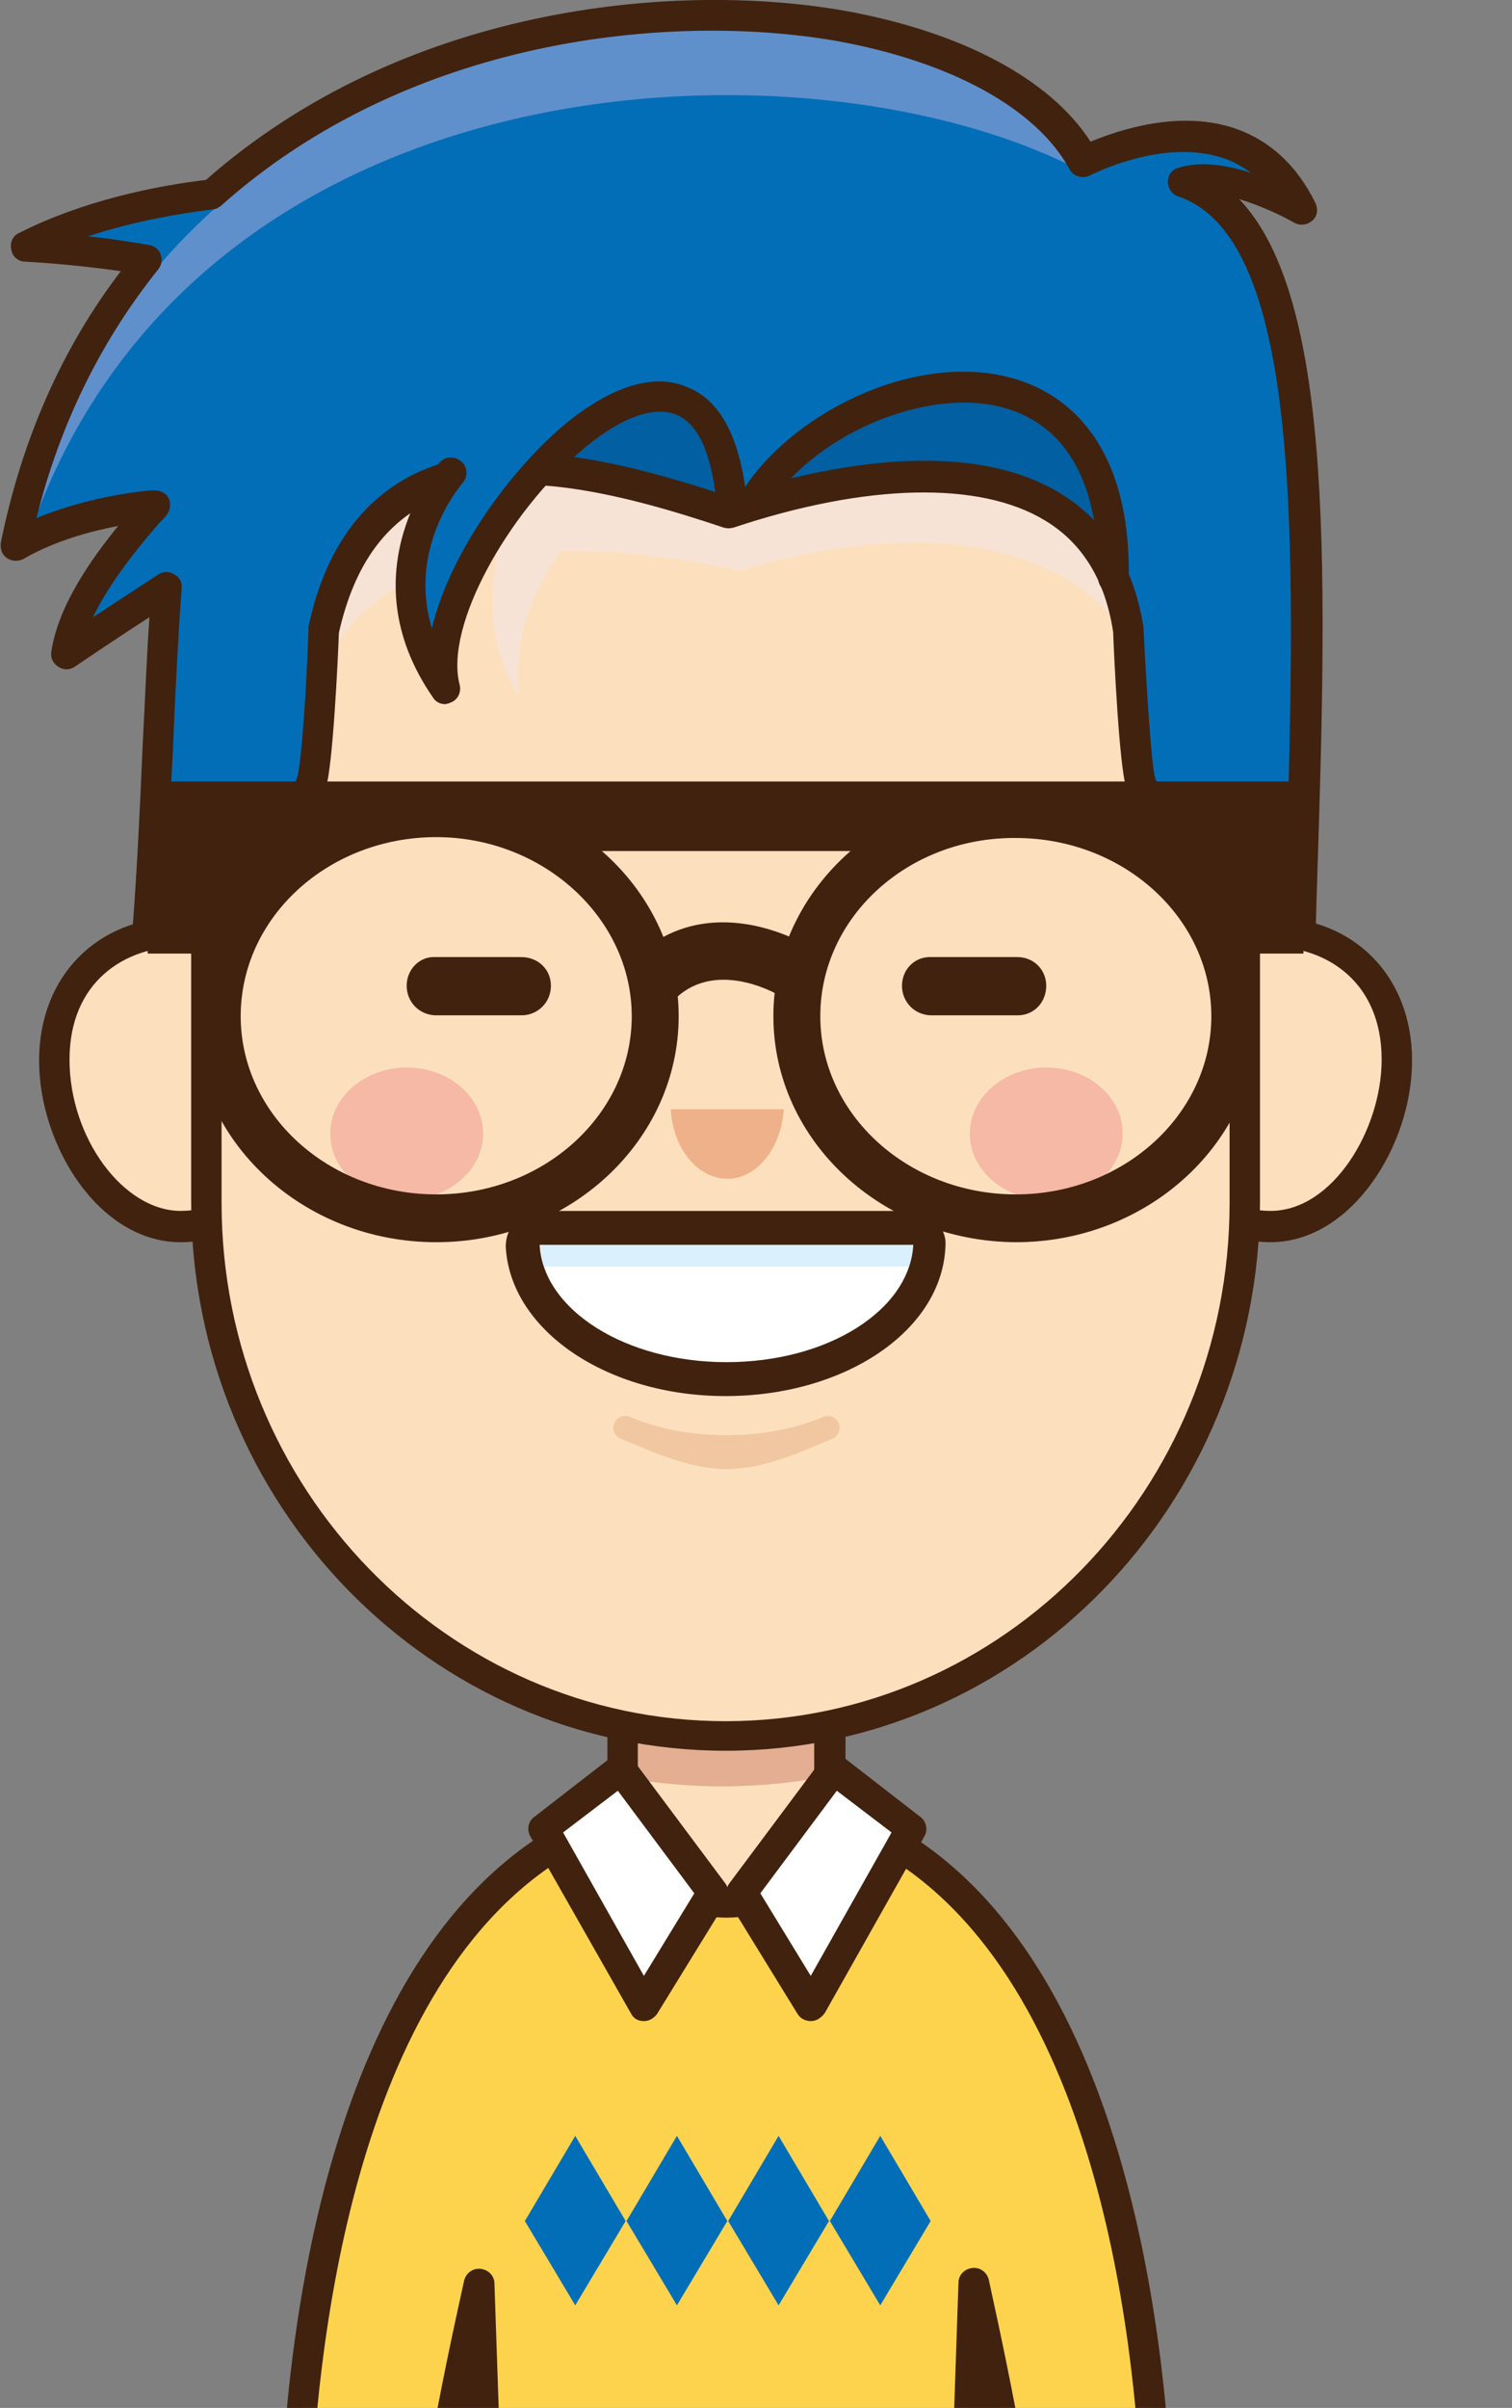 <?xml version="1.0" encoding="utf-8"?>
<!-- Generator: Adobe Illustrator 26.0.2, SVG Export Plug-In . SVG Version: 6.00 Build 0)  -->
<svg version="1.1" xmlns="http://www.w3.org/2000/svg" xmlns:xlink="http://www.w3.org/1999/xlink" x="0px" y="0px"
	 viewBox="0 0 174 277" style="enable-background:new 0 0 174 277;" xml:space="preserve">
<rect x="0" y="0" width="174" height="277" fill="#808080" stroke="none"/>
<style type="text/css">
	.st0{display:none;}
	.st1{display:inline;opacity:7.000000e-02;}
	.st2{fill:#050101;}
	.st3{fill:#FDD34E;}
	.st4{fill:#40220F;}
	.st5{fill:#FCE0BD;}
	.st6{fill:#E3AE92;}
	.st7{fill:#FFFFFF;}
	.st8{fill:#036EB8;}
	.st9{fill:#F7E3D5;}
	.st10{fill:#EEB189;}
	.st11{fill:#F6B9A6;}
	.st12{fill:#025FA1;}
	.st13{fill:#5F90CC;}
	.st14{fill:#F1C7A1;}
	.st15{fill:#DAF0FC;}
</style>
<g id="圖層_2" class="st0">
	<g class="st1">
		<g>
			<path class="st2" d="M156.1,140.7c1,0.3,2,0.4,3.1,0.4c8.1,0,14.6-9.8,14.6-19.2c0-7.8-4.6-12.8-10.7-14.3V94.9
				c0.4-13.8,0.6-26.8,0-38c0-20.9-2.4-32.1-13.8-36c5.1-1.6,13.5,3.3,13.5,3.3c-5.9-12.3-19.1-8.5-25-5.6c-0.4-0.8-0.9-1.5-1.4-2.2
				c-0.2-0.2-0.3-0.4-0.5-0.6c-0.4-0.5-0.9-1-1.3-1.5c-0.2-0.2-0.4-0.4-0.6-0.6c-0.6-0.6-1.3-1.2-2-1.8c-0.1-0.1-0.1-0.1-0.2-0.2
				c-0.8-0.6-1.6-1.2-2.5-1.7c-0.3-0.2-0.6-0.3-0.9-0.5c-0.7-0.4-1.3-0.8-2-1.1c-0.3-0.2-0.6-0.3-1-0.5c-0.9-0.4-1.7-0.8-2.6-1.2
				c-0.2-0.1-0.3-0.1-0.5-0.2c-1.1-0.4-2.2-0.8-3.3-1.2c-0.4-0.1-0.8-0.2-1.2-0.4c-0.8-0.2-1.6-0.5-2.5-0.7
				c-0.5-0.1-0.9-0.2-1.4-0.3C113,3.7,112,3.5,111,3.3c-0.3-0.1-0.6-0.1-1-0.2c-1.3-0.2-2.5-0.4-3.8-0.6c-0.5-0.1-1-0.1-1.5-0.2
				c-0.9-0.1-1.8-0.2-2.6-0.3c-0.6,0-1.1-0.1-1.7-0.1c-0.9-0.1-1.9-0.1-2.9-0.1c-0.5,0-1,0-1.5,0c-1.3,0-2.7,0-4.1,0.1
				c-0.6,0-1.2,0.1-1.8,0.1c-0.9,0-1.7,0.1-2.6,0.2c-0.7,0.1-1.3,0.1-2,0.2c-0.9,0.1-1.8,0.2-2.6,0.3c-0.6,0.1-1.3,0.2-1.9,0.2
				c-1.4,0.2-2.7,0.4-4.1,0.7c-0.7,0.1-1.4,0.3-2,0.4c-0.8,0.2-1.6,0.4-2.5,0.6C71.7,4.8,71,5,70.2,5.2c-0.8,0.2-1.6,0.5-2.4,0.7
				c-0.7,0.2-1.4,0.4-2.1,0.6c-1.3,0.4-2.7,0.9-4,1.4c-0.7,0.3-1.4,0.6-2.1,0.8c-0.8,0.3-1.5,0.6-2.3,1c-0.7,0.3-1.4,0.7-2.1,1
				c-0.7,0.4-1.5,0.7-2.2,1.1c-0.7,0.4-1.4,0.7-2,1.1c-1.2,0.7-2.5,1.4-3.7,2.2c-0.6,0.4-1.2,0.8-1.9,1.2c-0.7,0.5-1.4,1-2.1,1.5
				c-0.6,0.5-1.3,0.9-1.9,1.4c-0.7,0.5-1.4,1.1-2,1.6s-1.2,1-1.7,1.5c-0.1,0-0.1,0.1-0.2,0.1c-0.1,0-0.3,0-0.4,0.1
				c-0.4,0.1-0.8,0.1-1.3,0.2c-0.3,0-0.6,0.1-0.9,0.1c-0.5,0.1-1,0.2-1.5,0.2c-0.3,0-0.6,0.1-0.9,0.1c-0.8,0.1-1.6,0.3-2.4,0.5
				c-0.2,0-0.4,0.1-0.6,0.1c-0.6,0.1-1.3,0.3-1.9,0.5c-0.3,0.1-0.6,0.2-0.9,0.2c-0.6,0.1-1.1,0.3-1.7,0.5c-0.3,0.1-0.7,0.2-1,0.3
				c-0.6,0.2-1.1,0.4-1.7,0.6c-0.3,0.1-0.7,0.2-1,0.4c-0.6,0.2-1.2,0.5-1.8,0.7c-0.3,0.1-0.6,0.2-0.9,0.4c-0.9,0.4-1.7,0.8-2.6,1.2
				c0,0,0.1,0,0.3,0c0.1,0,0.1,0,0.2,0c0.2,0,0.4,0,0.7,0c0.1,0,0.2,0,0.3,0c0.4,0,0.8,0.1,1.3,0.1h0.1c1.1,0.1,2.5,0.2,3.9,0.4
				c0.1,0,0.2,0,0.4,0c0.6,0.1,1.2,0.1,1.9,0.2c0.1,0,0.3,0,0.4,0.1c0.7,0.1,1.4,0.2,2.1,0.3c0.1,0,0.1,0,0.2,0
				c0.8,0.1,1.5,0.3,2.3,0.4h0.1l-0.1,0.1c-1,1.2-1.9,2.4-2.8,3.6c-0.4,0.5-0.7,1.1-1.1,1.6c-0.6,0.9-1.2,1.8-1.8,2.8
				c-0.3,0.6-0.7,1.1-1,1.7c-0.7,1.3-1.4,2.6-2.1,3.9c-0.1,0.3-0.3,0.5-0.4,0.8c-0.8,1.6-1.5,3.3-2.1,5c-0.2,0.5-0.4,1.1-0.6,1.7
				c-0.5,1.3-0.9,2.6-1.3,4c-0.2,0.6-0.3,1.1-0.5,1.7c-0.5,1.9-1,3.8-1.4,5.8c0.3-0.2,0.7-0.3,1-0.5c-0.2,0.7-0.3,1.3-0.5,2
				c0,0,0.1-0.1,0.2-0.1c0.2-0.7,0.5-1.4,0.7-2.1c6.8-3.4,14.7-4,14.7-4c-2.1,2.5-9.3,10.1-10.3,17.1c0,0,4.7-3.1,9-5.9
				c0.3-0.2,0.7-0.4,1-0.6c0.2-0.2,0.5-0.3,0.7-0.5c0.3-0.2,0.6-0.4,0.9-0.6C32,72,31.6,81,31.2,89.8H30v15.7c0,0.2,0,0.5-0.1,0.7
				H30v1.3c-6.2,1.4-10.8,6.4-10.8,14.3c0,9.4,6.5,19.2,14.6,19.2c1.1,0,2.1-0.1,3.1-0.4c1.1,28.5,21.3,52.2,47.7,57.7v5.3l-0.2-0.2
				l-8.9,6.9l1.2,2.1c-20,12.6-26.9,42.8-29,64.8H65c1.5-7.8,3-14.6,3-14.6l0.5,14.6l55.9,0.1l0.5-14.7c0,0,1.5,6.8,3.1,14.7h17.3
				c-2.1-22-8.9-52.2-28.8-64.9l1.2-2.2l-8.9-6.9l-0.4,0.6v-5.7C134.9,192.8,155,169.2,156.1,140.7z"/>
		</g>
	</g>
</g>
<g id="圖層_1">
	<g>
		<g>
			<path class="st3" d="M84.6,206.6L84.6,206.6c-0.3-0.1-0.7,0-1,0s-0.7,0-1,0v0.1c-34.9,1.8-45.2,42.8-47.9,70.6H52
				c1.5-7.8,3-14.5,3-14.5l0.5,14.6l55.9,0.1l0.5-14.6c0,0,1.5,6.8,3.1,14.6h17.3C129.8,249.5,119.5,208.3,84.6,206.6z"/>
		</g>
		<g>
			<path class="st4" d="M82.7,208.3c0.1,0,0.2,0,0.3,0c0.1,0,0.2,0,0.3,0h0.2h0.1h0.3c0.1,0,0.2,0,0.3,0c0.1,0,0.2,0,0.3,0
				c34.4,1.7,43.8,43.3,46.2,69.1h3.5c-2.5-26.8-12.2-70.3-49.1-72.5c-0.2-0.1-0.4-0.1-0.6-0.1c-0.3,0-0.5,0-0.8,0h-0.2h-0.2
				c-0.3,0-0.5,0-0.8,0c-0.2,0-0.4,0-0.5,0.1c-36.7,2.1-46.5,45.5-49,72.3h3.5C39,251.4,48.3,210.1,82.7,208.3z"/>
			<path class="st4" d="M113.8,262.3c-0.2-0.9-1-1.5-1.9-1.4s-1.6,0.8-1.6,1.7l-0.5,14.7h3.5V277c0,0.1,0,0.2,0,0.3h3.6
				C115.4,269.4,113.8,262.4,113.8,262.3z"/>
			<path class="st4" d="M56.9,262.7c0-0.9-0.7-1.6-1.6-1.7c-0.9-0.1-1.7,0.5-1.9,1.4c0,0.1-1.6,7-3.1,14.9h3.6c0-0.1,0-0.1,0-0.2
				v0.2h3.5L56.9,262.7z"/>
		</g>
		<g>
			<path class="st5" d="M71.7,170.9v36.4h0.1c0.2,6.4,5.4,11.6,11.9,11.6s11.7-5.2,11.9-11.6l0,0v-36.4H71.7z"/>
		</g>
		<g>
			<path class="st6" d="M71.7,204.5c3.7,0.6,7.4,1,11.2,1c4.3,0,8.5-0.4,12.6-1.2v-16.4H71.7V204.5z"/>
		</g>
		<g>
			<path class="st4" d="M83.6,220.6c-7.3,0-13.1-5.6-13.6-12.8c-0.1-0.2-0.1-0.4-0.1-0.6v-36.4c0-1,0.8-1.8,1.8-1.8h23.8
				c1,0,1.8,0.8,1.8,1.8v36.4c0,0.1,0,0.2,0,0.3C96.9,214.9,91,220.6,83.6,220.6z M73.4,206.8c0,0.1,0.1,0.3,0.1,0.5
				c0.1,5.5,4.6,9.9,10.1,9.9s10-4.3,10.1-9.9c0-0.1,0-0.1,0-0.2v-34.4H73.4V206.8z"/>
		</g>
		<g>
			<g>
				<polygon class="st7" points="71.5,203.5 82,217.7 74.1,230.7 62.6,210.4 				"/>
			</g>
			<g>
				<polygon class="st7" points="95.9,203.5 85.4,217.7 93.3,230.7 104.8,210.4 				"/>
			</g>
			<g>
				<path class="st4" d="M74.1,232.5C74.1,232.5,74,232.5,74.1,232.5c-0.7,0-1.2-0.3-1.5-0.9L61,211.2c-0.4-0.8-0.2-1.7,0.5-2.2
					l8.9-6.9c0.4-0.3,0.8-0.4,1.3-0.3c0.5,0.1,0.9,0.3,1.2,0.7l10.6,14.2c0.4,0.6,0.5,1.3,0.1,2l-8,13
					C75.2,232.2,74.7,232.5,74.1,232.5z M64.8,210.8l9.3,16.5l5.8-9.5L71.1,206L64.8,210.8z"/>
			</g>
			<g>
				<path class="st4" d="M93.3,232.5c-0.6,0-1.2-0.3-1.5-0.8l-8-13c-0.4-0.6-0.3-1.4,0.1-2l10.6-14.2c0.3-0.4,0.7-0.6,1.2-0.7
					c0.5-0.1,0.9,0.1,1.3,0.3l8.9,6.9c0.7,0.5,0.9,1.5,0.5,2.2l-11.5,20.4C94.5,232.1,94,232.5,93.3,232.5
					C93.4,232.5,93.3,232.5,93.3,232.5z M87.5,217.8l5.8,9.5l9.3-16.5l-6.3-4.8L87.5,217.8z"/>
			</g>
		</g>
		<g>
			<g>
				<polygon class="st8" points="66.2,265.2 60.4,255.5 66.2,245.7 72,255.5 				"/>
			</g>
			<g>
				<polygon class="st8" points="77.9,265.2 72.1,255.5 77.9,245.7 83.7,255.5 				"/>
			</g>
			<g>
				<polygon class="st8" points="89.6,265.2 83.8,255.5 89.6,245.7 95.4,255.5 				"/>
			</g>
			<g>
				<polygon class="st8" points="101.3,265.2 95.5,255.5 101.3,245.7 107.1,255.5 				"/>
			</g>
		</g>
		<g>
			<g>
				<path class="st5" d="M6.2,121.9c0,9.4,6.5,19.2,14.6,19.2s14.6-7.6,14.6-17s-6.5-17-14.6-17C12.7,107.2,6.2,112.6,6.2,121.9z"/>
			</g>
		</g>
		<g>
			<g>
				<path class="st5" d="M160.8,121.9c0,9.4-6.5,19.2-14.6,19.2s-14.6-7.6-14.6-17s6.5-17,14.6-17
					C154.2,107.2,160.8,112.6,160.8,121.9z"/>
			</g>
		</g>
		<g>
			<g>
				<path class="st4" d="M20.8,142.9c-9.4,0-16.3-11.1-16.3-20.9c0-9.7,6.7-16.5,16.3-16.5c9,0,16.3,8.4,16.3,18.7
					S29.8,142.9,20.8,142.9z M20.8,108.9c-6.4,0-12.8,4-12.8,13s6.2,17.4,12.8,17.4c7.1,0,12.8-6.8,12.8-15.2
					C33.6,115.7,27.9,108.9,20.8,108.9z"/>
			</g>
		</g>
		<g>
			<g>
				<path class="st4" d="M146.2,142.9c-9,0-16.3-8.4-16.3-18.7s7.3-18.7,16.3-18.7c9.6,0,16.3,6.8,16.3,16.5
					C162.5,131.8,155.5,142.9,146.2,142.9z M146.2,108.9c-7.1,0-12.8,6.8-12.8,15.2s5.8,15.2,12.8,15.2c7.2,0,12.8-9.4,12.8-17.4
					C159,112.9,152.6,108.9,146.2,108.9z"/>
			</g>
		</g>
		<g>
			<path class="st5" d="M23.8,138.4c0,33.7,26.9,61.3,59.7,61.3s59.7-27.6,59.7-61.3v-40c0-33.7-26.9-61.3-59.7-61.3
				S23.8,64.7,23.8,98.4V138.4z"/>
		</g>
		<g>
			<path class="st9" d="M84.8,37.5c-35.8,0-65.1,27.2-65.1,60.3V108c2.7,0,6.5-0.3,8.5-2.2c3.3-3.1,5.5-4.4,6.3-6.7
				c0.8-2.4,1.5-17.2,1.5-17.2c1.8-11.5,10.5-16.4,21.2-18C55,74,59.8,80.1,59.8,80.1c-0.9-6.4,1.6-12.2,4.7-16.7
				c7-0.1,14.2,0.8,20.6,2.3c19.9-6.3,44.4-4.8,47.7,16.3c0,0,0.7,14.9,1.5,17.2c0.8,2.3,3,3.6,6.3,6.7s7.5,3.7,7.5,3.7l1.7-3.7v-8
				C149.8,64.7,120.6,37.5,84.8,37.5z"/>
		</g>
		<g>
			<path class="st4" d="M83.5,201.4c-33.9,0-61.5-28.3-61.5-63.1v-40c0-34.8,27.6-63.1,61.5-63.1S145,63.5,145,98.3v40
				C144.9,173.1,117.4,201.4,83.5,201.4z M83.5,38.8c-32,0-58,26.7-58,59.6v40c0,32.8,26,59.6,58,59.6s58-26.7,58-59.6v-40
				C141.4,65.5,115.4,38.8,83.5,38.8z"/>
		</g>
		<g>
			<path class="st10" d="M90.2,127.6c-0.3,4.5-3.1,8-6.5,8s-6.3-3.5-6.5-8C77.2,127.6,90.2,127.6,90.2,127.6z"/>
		</g>
		<g>
			<path class="st11" d="M111.6,130.4c0,4.2,3.9,7.6,8.8,7.6c4.8,0,8.8-3.4,8.8-7.6c0-4.2-3.9-7.6-8.8-7.6
				C115.6,122.8,111.6,126.2,111.6,130.4z"/>
		</g>
		<g>
			<path class="st11" d="M38,130.4c0,4.2,3.9,7.6,8.8,7.6c4.8,0,8.8-3.4,8.8-7.6c0-4.2-3.9-7.6-8.8-7.6C42,122.8,38,126.2,38,130.4z
				"/>
		</g>
		<g>
			<g>
				<path class="st4" d="M46.8,113.4c0,1.9,1.5,3.4,3.4,3.4H60c1.9,0,3.4-1.5,3.4-3.4l0,0c0-1.9-1.5-3.3-3.4-3.3h-9.9
					C48.3,110,46.8,111.5,46.8,113.4L46.8,113.4z"/>
			</g>
		</g>
		<g>
			<g>
				<path class="st4" d="M103.8,113.4c0,1.9,1.5,3.4,3.4,3.4h9.9c1.9,0,3.3-1.5,3.3-3.4l0,0c0-1.9-1.5-3.3-3.3-3.3h-9.9
					C105.3,110,103.8,111.5,103.8,113.4L103.8,113.4z"/>
			</g>
		</g>
		<g>
			<path class="st12" d="M23.5,65.3c0,0,17.8-9.1,29.5-10.1c-13.4,5.1-15.6,15.9-15.8,18.4C37,76.1,35.9,92,35.9,92l-13.8,0.2
				L23.5,65.3z"/>
		</g>
		<g>
			<path class="st8" d="M30.8,21.8c0,0-15.7,0.3-27.9,6.5c0,0,19.6,0.9,21.6,4.7S30.8,21.8,30.8,21.8z"/>
		</g>
		<g>
			<path class="st8" d="M136.2,20.9c5.1-1.6,13.5,3.3,13.5,3.3c-5.9-12.3-19.1-8.5-25-5.6C110.1-8.6,16.1-8.9,1.7,62.7
				c7.1-4,16.1-4.7,16.1-4.7c-2.1,2.5-9.3,10.1-10.3,17.1c0,0,7.5-4.9,12.1-8c0,0,0,0,0.1,0c-1.1,11.4-1.1,31.6-1.1,31.6
				s7.9,1.2,11-2s5.3-4.5,6.1-6.9s1.4-17.5,1.4-17.5C40.3,51,64.7,52.6,83.8,58.9c19.1-6.4,42.9-7.9,46.1,13.5
				c0,0,0.6,15.1,1.4,17.5c0.8,2.4,2.9,3.7,6.1,6.9c3.2,3.2,7.2,3.8,7.2,3.8l4.6-10.7C150.5,46.9,152.7,26.6,136.2,20.9z"/>
		</g>
		<g>
			<g>
				<path class="st13" d="M125.4,20.2C110.8-7.1,16.6-7.5,2.3,64.3c0,0,0.1-0.1,0.2-0.1C20.5,5.2,94.7,3.2,125.4,20.2z"/>
			</g>
		</g>
		<g>
			<path class="st4" d="M149.6,109.4L149.6,109.4c-1,0-1.8-0.8-1.8-1.8l0.1-4c1.2-39.1,2.4-76-12.3-81c-0.7-0.2-1.2-0.9-1.2-1.7
				s0.5-1.4,1.2-1.6c2.6-0.8,5.7-0.3,8.4,0.6c-1-0.7-2-1.3-3.2-1.7c-6.2-2.1-13.4,1-15.4,2c-0.8,0.4-1.9,0.1-2.3-0.7
				c-3.8-7-13.6-12.4-26.9-14.8c-19.1-3.3-49.1-0.4-70.8,19c-0.3,0.2-0.6,0.4-1,0.4c-4,0.5-9.2,1.4-14.3,3.1c2.3,0.2,4.8,0.6,7.1,1
				c0.6,0.1,1.1,0.5,1.3,1.1c0.2,0.6,0.1,1.2-0.3,1.7c-6.5,8.1-11.3,17.7-14,28.6c6.5-2.7,13.1-3.2,13.5-3.2c0.7,0,1.4,0.3,1.7,0.9
				c0.3,0.6,0.2,1.4-0.2,1.9c-0.2,0.3-0.5,0.6-0.9,1c-1.8,2.1-5.5,6.4-7.6,10.8c2.3-1.5,5.2-3.4,7.5-4.9c0.6-0.4,1.3-0.4,1.9,0
				c0.6,0.3,0.9,1,0.8,1.7c-0.3,3.8-0.7,10.9-1,18.5c-0.4,7.4-0.7,15-1.1,20.2c-0.1,1-0.9,1.7-1.9,1.6s-1.7-0.9-1.6-1.9
				c0.4-5.2,0.8-12.8,1.1-20.1c0.3-5.6,0.5-11.1,0.8-15.1c-4.2,2.7-8.6,5.7-8.6,5.7c-0.6,0.4-1.3,0.4-1.9,0s-0.9-1-0.8-1.7
				c0.8-5.4,4.7-10.8,7.7-14.5c-3.1,0.6-7.3,1.7-10.9,3.8c-0.6,0.3-1.3,0.3-1.9-0.1S0,63.1,0.1,62.4c2.4-11.8,7-22.3,13.8-31.2
				c-5.4-0.8-10.9-1.1-11-1.1c-0.8,0-1.5-0.6-1.6-1.4c-0.2-0.8,0.2-1.6,0.9-1.9c7.3-3.7,15.6-5.4,21.5-6.1C46.3,0.8,77.2-2.2,97,1.2
				c13.5,2.4,23.8,7.8,28.5,15.1c3.4-1.4,10.3-3.7,16.7-1.5c4,1.4,7.1,4.3,9.2,8.6c0.3,0.7,0.2,1.5-0.4,2c-0.6,0.5-1.4,0.6-2.1,0.2
				c-1.2-0.7-3.7-1.9-6.3-2.7c11.1,11.6,10.1,44,8.9,80.7l-0.1,4C151.4,108.6,150.6,109.4,149.6,109.4z"/>
		</g>
		<g>
			<path class="st12" d="M60.5,55c0,0,23.3-20.9,23.3,4C83.8,59,72.5,54.4,60.5,55z"/>
		</g>
		<g>
			<path class="st12" d="M88.6,56c6.8-9,39.3-21,40,10.1C128.6,66.1,123.6,46.6,88.6,56z"/>
		</g>
		<g>
			<path class="st4" d="M22.3,116.9c0-14.3,12.5-26,27.9-26s27.9,11.6,27.9,26c0,14.3-12.5,26-27.9,26S22.3,131.2,22.3,116.9z
				 M27.7,116.9c0,11.3,10.1,20.5,22.5,20.5s22.5-9.2,22.5-20.5S62.5,96.3,50.2,96.3C37.8,96.3,27.7,105.5,27.7,116.9z"/>
		</g>
		<g>
			<path class="st4" d="M22.3,89.9H46h75.1h8.3H150v19.8h-9.2c-3.3-9.3-12.8-16.1-24-16.1c-5.4,0-10.5,1.6-14.6,4.3H64.8
				c-4.1-2.7-9.2-4.3-14.6-4.3c-11.2,0-20.7,6.7-24,16.1H17V89.9H22.3z"/>
		</g>
		<g>
			<path class="st4" d="M89,116.9c0-14.3,12.5-26,27.9-26s27.9,11.6,27.9,26c0,14.3-12.5,26-27.9,26C101.5,142.8,89,131.2,89,116.9z
				 M94.4,116.9c0,11.3,10.1,20.5,22.5,20.5s22.5-9.2,22.5-20.5s-10.1-20.5-22.5-20.5C104.5,96.3,94.4,105.5,94.4,116.9z"/>
		</g>
		<g>
			<g>
				<path class="st4" d="M77.8,114.8c4.9-4.6,12.1-0.2,12.2-0.1l3.5-5.6c-0.3-0.2-2.9-1.8-6.6-2.6c-5.3-1.1-10,0.1-13.6,3.5
					L77.8,114.8z"/>
			</g>
		</g>
		<g>
			<path class="st4" d="M144.5,102.3c-0.1,0-0.2,0-0.3,0c-0.2,0-4.6-0.7-8.2-4.2c-0.9-0.9-1.6-1.6-2.3-2.2c-1.9-1.8-3.4-3.2-4.1-5.3
				c-0.8-2.5-1.4-15.1-1.5-17.9c-0.9-5.9-3.5-10.2-7.8-12.8c-7.5-4.6-20.6-4.3-35.9,0.8c-0.4,0.1-0.7,0.1-1.1,0
				c-12.2-4.1-25.9-7.5-34.9-2.4c-4.7,2.7-7.8,7.4-9.4,14.5c-0.1,2.9-0.7,15.4-1.5,17.8c-0.7,2.2-2.2,3.5-4.1,5.3
				c-0.7,0.6-1.5,1.4-2.3,2.2c-0.7,0.7-1.8,0.7-2.5,0s-0.7-1.8,0-2.5c0.9-0.9,1.7-1.7,2.4-2.3c1.7-1.6,2.8-2.6,3.2-3.9
				c0.5-1.5,1.1-10.8,1.3-17c0-0.1,0-0.2,0-0.3c1.7-8.1,5.5-13.8,11.1-17c10.1-5.7,24.4-2.3,37.2,2c9.7-3.2,27.1-7.2,38.3-0.3
				c5.2,3.2,8.4,8.4,9.5,15.4c0,0.1,0,0.1,0,0.2c0.3,6.2,0.9,15.5,1.3,17c0.4,1.3,1.5,2.3,3.2,3.8c0.7,0.7,1.5,1.4,2.4,2.3
				c2.7,2.7,6.2,3.3,6.2,3.3c1,0.1,1.6,1,1.5,2C146.1,101.7,145.4,102.3,144.5,102.3z"/>
		</g>
		<g>
			<path class="st8" d="M64.4,51.9c0,0-15.2,11.9-13.2,27.3c0,0-8.8-11.9,3.8-30.4"/>
		</g>
		<g>
			<g>
				<g>
					<path class="st7" d="M105.1,143.2c-0.4,7.5-9.8,13.5-21.5,13.5c-11.6,0-21.1-6-21.5-13.5H105.1z"/>
				</g>
			</g>
			<g>
				<g>
					<g>
						<path class="st14" d="M83.6,169c-4.3,0-8.5-2-12.2-3.5c-0.7-0.3-1-1.1-0.7-1.8s1.1-1,1.8-0.7c3.3,1.4,7.2,2.1,11.1,2.1
							c4,0,7.8-0.7,11.1-2.1c0.7-0.3,1.5,0,1.8,0.7s0,1.5-0.7,1.8C92.2,167,88,169,83.6,169z"/>
					</g>
				</g>
			</g>
			<g>
				<path class="st15" d="M62.6,145.7h42c0.3-0.8,0.4-1.6,0.5-2.5h-43C62.2,144,62.4,144.9,62.6,145.7z"/>
			</g>
			<g>
				<g>
					<g>
						<path class="st4" d="M105.1,143.2c-0.4,7.5-9.8,13.5-21.5,13.5c-11.6,0-21.1-6-21.5-13.5H105.1 M105.1,139.3h-43
							c-1.1,0-2.1,0.4-2.8,1.2s-1.1,1.8-1.1,2.9c0.5,9.6,11.6,17.2,25.3,17.2s24.9-7.5,25.3-17.2c0.1-1.1-0.3-2.1-1.1-2.9
							C107.2,139.8,106.2,139.3,105.1,139.3L105.1,139.3z"/>
					</g>
				</g>
			</g>
		</g>
		<g>
			<path class="st4" d="M51.2,81c-0.6,0-1.1-0.3-1.4-0.8c-10-14.5,0.7-26.8,0.8-27c0.6-0.7,1.7-0.8,2.5-0.1c0.7,0.6,0.8,1.7,0.1,2.5
				c-0.3,0.4-6.3,7.4-3.5,16.7c1.8-7.8,8-17,14.5-22.8c5.6-4.9,10.9-6.7,14.8-5c4,1.5,6.3,6.1,7,13.6c0.1,1-0.6,1.8-1.6,1.9
				c-0.9,0.1-1.8-0.6-1.9-1.6c-0.5-6-2.1-9.7-4.7-10.7c-2.7-1.1-6.8,0.5-11.2,4.4c-8,6.9-15.5,19.8-13.7,26.7c0.2,0.8-0.2,1.7-1,2
				C51.7,80.9,51.4,81,51.2,81z"/>
		</g>
		<g>
			<path class="st4" d="M128.1,68.2L128.1,68.2c-1,0-1.8-0.8-1.7-1.8c0.1-10.7-3.6-17.5-10.9-19.5c-9-2.5-22.3,3.3-27.3,11.8
				c-0.5,0.8-1.6,1.1-2.4,0.6s-1.1-1.6-0.6-2.4c5.3-9,19.8-16.6,31.3-13.4c5.1,1.4,13.6,6.3,13.4,22.9
				C129.8,67.5,129,68.2,128.1,68.2z"/>
		</g>
	</g>
</g>
</svg>

